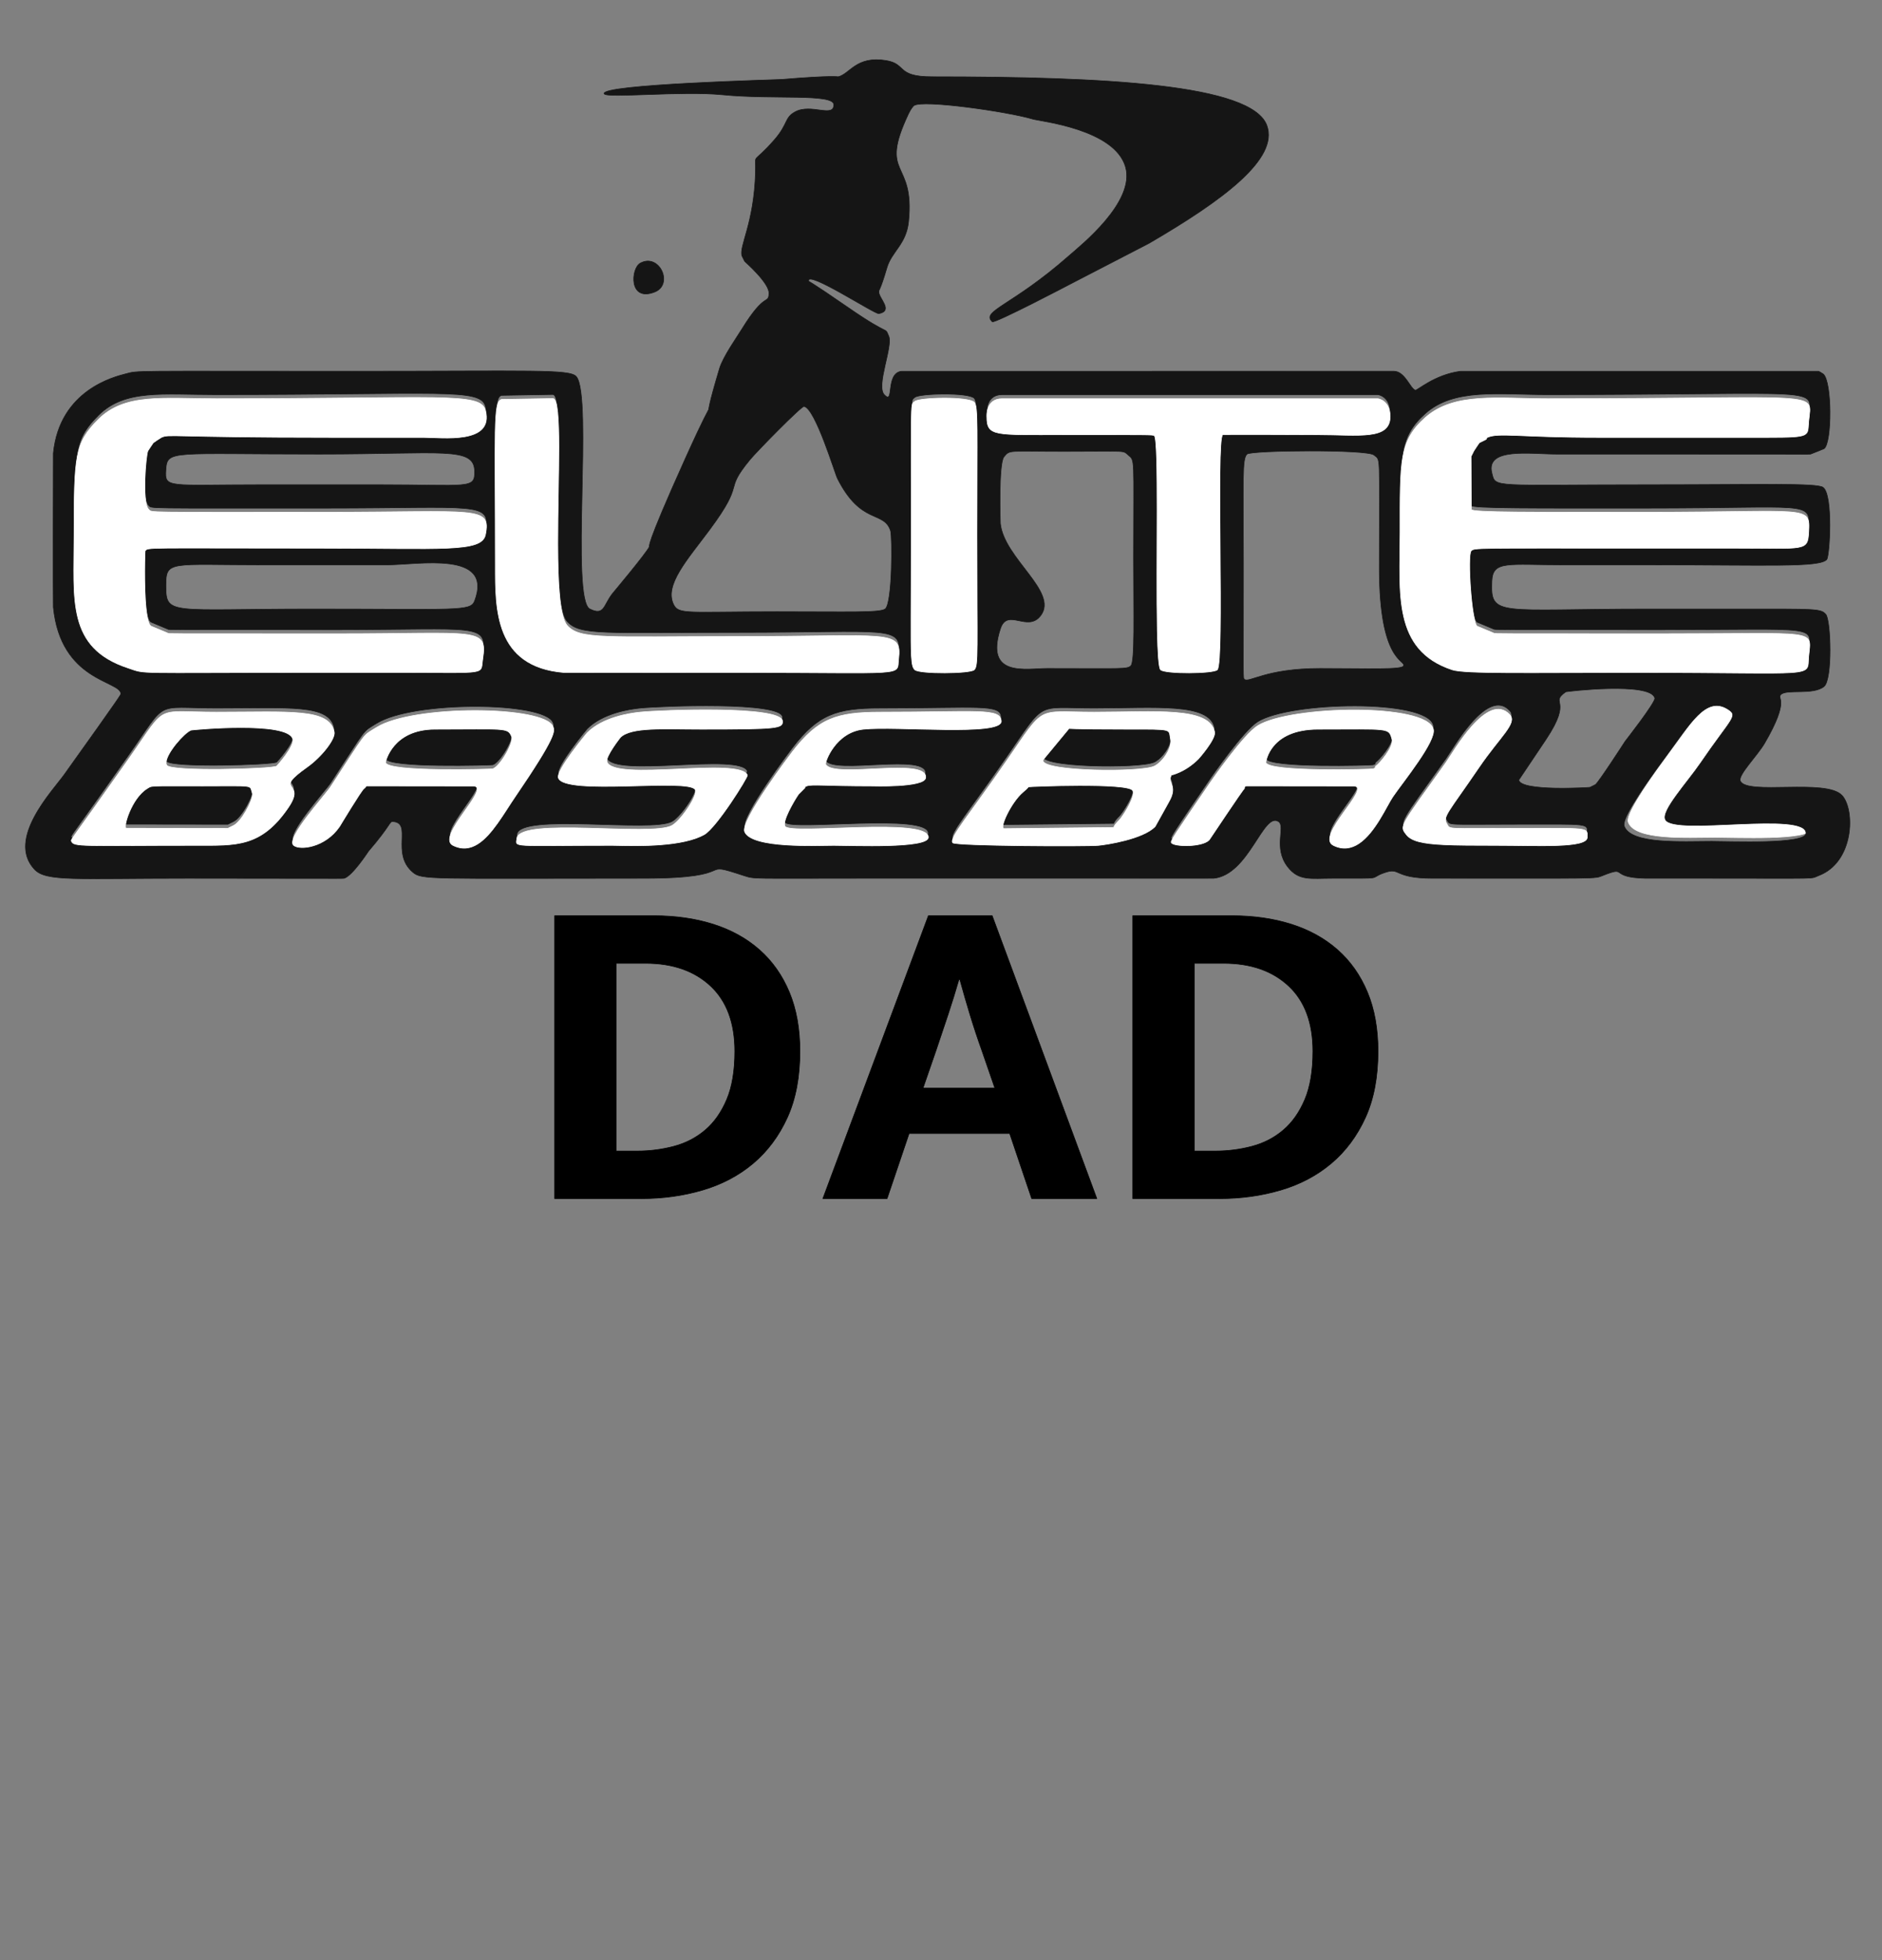 <?xml version="1.0" encoding="utf-8"?>
<!DOCTYPE svg PUBLIC "-//W3C//DTD SVG 1.1//EN" "http://www.w3.org/Graphics/SVG/1.1/DTD/svg11.dtd">
<!-- exported from Silhouette Studio® Business Edition V4.5.196ssbe -->
<svg version="1.1" xmlns="http://www.w3.org/2000/svg" xmlns:xlink="http://www.w3.org/1999/xlink" width="304.8mm" height="317.5mm" viewBox="0 0 304.8 317.5">
<rect x="0" y="0" width="304.8" height="317.5" fill="#808080" stroke="none"/>
<defs>
<path id="path_9c40241ceb00d56709d839ab2ec260f9" d="M 105.838 148.325 C 109.377 148.325 112.602 148.786 115.512 149.707 C 118.421 150.629 120.919 152.011 123.004 153.853 C 125.09 155.696 126.702 157.987 127.842 160.727 C 128.981 163.467 129.551 166.655 129.551 170.292 C 129.551 174.463 128.872 178.039 127.514 181.022 C 126.156 184.004 124.314 186.477 121.986 188.441 C 119.658 190.405 116.93 191.848 113.802 192.769 C 110.675 193.69 107.365 194.151 103.873 194.151 L 89.834 194.151 L 89.834 148.325 L 105.838 148.325 Z M 99.8 186.441 L 103.219 186.441 C 105.255 186.441 107.231 186.186 109.147 185.677 C 111.063 185.168 112.748 184.295 114.203 183.058 C 115.657 181.822 116.821 180.173 117.694 178.112 C 118.567 176.051 119.004 173.445 119.004 170.292 C 119.004 165.686 117.694 162.158 115.076 159.709 C 112.457 157.26 108.941 156.036 104.528 156.036 L 99.8 156.036 L 99.8 186.441 Z" fill-rule="evenodd" fill="#000000" fill-opacity="1" stroke="#000000" stroke-opacity="1" stroke-width="0.1" stroke-linecap="round" stroke-linejoin="round"/>
<path id="path_038dedc05963a32931195489b5eed06d" d="M 149.486 176.257 L 161.125 176.257 L 159.015 170.147 C 158.336 168.256 157.706 166.352 157.124 164.437 C 156.542 162.521 155.984 160.594 155.451 158.654 L 155.305 158.654 C 154.772 160.497 154.19 162.376 153.559 164.291 C 152.929 166.207 152.274 168.159 151.595 170.147 L 149.486 176.257 Z M 150.359 148.325 L 160.688 148.325 L 177.637 194.151 L 167.089 194.151 L 163.525 183.604 L 147.231 183.604 L 143.667 194.151 L 133.265 194.151 L 150.359 148.325 Z" fill-rule="evenodd" fill="#000000" fill-opacity="1" stroke="#000000" stroke-opacity="1" stroke-width="0.1" stroke-linecap="round" stroke-linejoin="round"/>
<path id="path_9b32b23a6ef04293ff5b8db54bd233e2" d="M 199.463 148.325 C 203.003 148.325 206.228 148.786 209.138 149.707 C 212.047 150.629 214.545 152.011 216.63 153.853 C 218.715 155.696 220.328 157.987 221.468 160.727 C 222.607 163.467 223.177 166.655 223.177 170.292 C 223.177 174.463 222.498 178.039 221.14 181.022 C 219.782 184.004 217.939 186.477 215.612 188.441 C 213.284 190.405 210.556 191.848 207.428 192.769 C 204.3 193.69 200.991 194.151 197.499 194.151 L 183.46 194.151 L 183.46 148.325 L 199.463 148.325 Z M 193.426 186.441 L 196.844 186.441 C 198.881 186.441 200.857 186.186 202.773 185.677 C 204.688 185.168 206.374 184.295 207.828 183.058 C 209.283 181.822 210.447 180.173 211.32 178.112 C 212.193 176.051 212.629 173.445 212.629 170.292 C 212.629 165.686 211.32 162.158 208.701 159.709 C 206.083 157.26 202.567 156.036 198.154 156.036 L 193.426 156.036 L 193.426 186.441 Z" fill-rule="evenodd" fill="#000000" fill-opacity="1" stroke="#000000" stroke-opacity="1" stroke-width="0.1" stroke-linecap="round" stroke-linejoin="round"/>
<path id="path_89afba26953b44293e413870dc993a44" d="M 269.441 135.523 C 266.61 135.28 264.224 134.66 263.7 133.152 C 263.358 132.163 265.66 128.315 270.407 121.919 C 274.339 116.62 276.925 111.98 280.466 114.187 C 282.311 115.337 281.091 115.611 276.093 122.94 C 273.954 126.075 269.615 130.757 270.407 132.13 C 271.878 134.683 293.258 130.662 293.15 134.319 C 293.096 136.163 280.915 135.632 277.842 135.632 C 275.545 135.632 272.271 135.766 269.441 135.523 Z" fill-rule="evenodd" fill="#FFFFFF" fill-opacity="1" stroke="#FFFFFF" stroke-opacity="1" stroke-width="0.1" stroke-linecap="round" stroke-linejoin="round"/>
<path id="path_b5f9bb4512b8c29c9b77f4b528bc6c90" d="M 160.701 52.111 C 158.846 50.374 163.883 49.572 173.094 41.462 C 175.034 39.753 183.93 32.719 182.279 27.019 C 180.502 20.888 168.484 19.655 167.262 19.288 C 163.222 18.075 149.422 16.102 148.018 17.1 C 147.92 17.169 147.526 17.601 147.143 18.412 C 142.229 28.825 148.214 25.626 147.143 35.918 C 146.761 39.589 144.413 40.728 143.644 43.358 C 142.463 47.396 142.328 46.799 142.332 47.297 C 142.34 48.34 144.732 50.349 142.332 50.798 C 141.675 50.921 130.525 43.589 130.96 45.547 C 130.975 45.615 130.6 45.14 137.521 49.923 C 144.408 54.683 143.202 52.786 143.935 54.445 C 144.653 56.069 141.849 62.478 143.207 63.928 C 144.902 65.739 143.333 60.502 145.976 60.141 L 225.725 60.132 C 227.564 60.132 228.416 63.023 229.224 63.198 C 229.567 63.273 232.266 60.719 236.513 60.139 L 294.538 60.139 C 294.546 60.14 295.166 60.494 295.267 60.572 C 296.714 61.691 296.729 71.746 295.413 72.681 C 295.362 72.717 293.247 73.553 293.226 73.556 C 292.984 73.593 293.349 73.556 265.671 73.556 C 264.466 73.556 261.393 73.556 252.113 73.556 C 247.836 73.556 240.577 72.418 241.616 76.619 C 242.23 79.105 241.431 78.516 267.712 78.516 C 284.615 78.516 294.298 78.204 295.267 78.954 C 296.91 80.224 296.324 90.073 295.85 90.624 C 294.714 91.946 286.28 91.499 267.858 91.499 C 266.832 91.499 267.602 91.499 253.425 91.499 C 244.124 91.499 241.771 90.74 241.616 94.125 C 241.344 100.045 242.695 98.648 266.838 98.648 C 267.499 98.648 272.125 98.648 281.708 98.648 C 294.111 98.648 294.893 98.576 295.704 99.523 C 296.515 100.468 296.811 110.036 295.413 111.194 C 293.658 112.647 289.355 111.566 288.415 112.506 C 287.685 113.237 290.021 113.112 285.791 120.384 C 284.603 122.426 281.425 125.568 281.854 126.511 C 282.927 128.868 295.783 126.061 298.329 128.845 C 300.478 131.196 300.273 139.667 294.538 141.829 C 293.01 142.405 295.605 142.266 276.168 142.266 C 267.188 142.266 266.632 142.268 266.546 142.266 C 260.346 142.154 263.809 140.146 259.548 141.829 C 258.181 142.369 259.429 142.266 231.994 142.266 C 225.516 142.266 226.937 140.379 224.121 141.391 C 221.43 142.358 224.724 142.266 215.811 142.266 C 212.229 142.266 210.329 142.739 208.521 140.37 C 206.155 137.269 208.275 133.88 207.063 133.076 C 204.583 131.43 202.3 141.669 196.566 142.266 C 196.404 142.283 193.872 142.266 178.196 142.266 C 173.749 142.266 159.551 142.266 139.708 142.266 C 121.57 142.266 122.251 142.417 120.463 141.829 C 112.534 139.221 120.469 142.266 104.28 142.266 C 69.297 142.266 68.322 142.556 66.812 141.245 C 63.278 138.177 66.874 133.249 63.604 133.076 C 63.052 133.047 63.342 133.613 59.668 137.89 C 59.634 137.93 57.087 141.869 55.732 142.266 C 55.515 142.33 50.432 142.266 30.364 142.266 C 12.157 142.266 7.458 142.828 5.579 140.808 C 1.013 135.897 8.523 128.102 10.39 125.49 C 19.916 112.166 19.583 112.503 19.575 112.361 C 19.452 110.231 9.83 110.382 8.641 98.356 C 8.597 97.914 8.619 73.631 8.641 73.41 C 9.657 63.128 18.665 61.006 20.304 60.572 C 22.514 59.987 20.628 60.135 57.044 60.135 C 86.094 60.135 92.317 59.766 93.346 61.01 C 96.015 64.237 92.374 97.102 95.533 98.648 C 97.891 99.802 97.709 98.054 99.177 96.168 C 99.23 96.1 104.551 89.768 105.155 88.582 C 105.279 88.337 104.218 89.299 110.987 74.285 C 117.4 60.06 112.758 72.325 116.527 59.697 C 117.099 57.779 119.346 54.619 120.171 53.278 C 123.933 47.167 124.405 49.37 124.545 47.589 C 124.68 45.873 120.637 42.388 120.609 42.337 C 120.573 42.272 120.174 41.47 120.171 41.462 C 119.654 39.896 122.125 36.259 122.358 27.895 C 122.455 24.437 121.653 26.957 125.42 22.643 C 127.675 20.061 127.017 19.081 128.773 18.121 C 131.359 16.706 135.058 19.166 135.042 16.954 C 135.029 15.097 125.232 16.167 116.964 15.349 C 110.46 14.705 98.302 15.931 97.865 15.203 C 96.943 13.665 126.076 12.911 126.586 12.869 C 134.976 12.169 135.692 12.451 135.771 12.431 C 137.673 11.965 138.666 9.016 143.498 9.805 C 146.922 10.365 145.046 12.431 150.933 12.431 C 179.187 12.431 202.716 13.681 205.168 20.309 C 207.168 25.716 198 32.47 186.069 39.419 C 185.96 39.483 173.496 45.922 173.385 45.984 C 173.276 46.045 161.067 52.453 160.701 52.111 Z M 103.697 42.629 C 106.787 40.935 109.137 46.076 106.03 47.297 C 101.779 48.967 102.172 43.465 103.697 42.629 Z M 27.195 101.911 L 24.494 100.782 C 23.113 100.141 23.45 88.672 23.512 88.582 C 23.939 87.955 23.382 88.144 51.941 88.144 C 71.572 88.144 78.036 88.874 78.621 85.956 C 79.573 81.21 77.151 82.309 52.961 82.309 C 22.68 82.309 24.658 82.397 24.095 81.871 C 22.955 80.807 23.643 73.037 23.949 72.389 C 24 72.281 24.814 71.086 24.824 71.076 C 24.908 70.992 26.014 70.256 26.136 70.201 C 27.475 69.595 27.238 70.201 53.69 70.201 C 56.665 70.201 60.63 70.201 68.561 70.201 C 71.633 70.201 80.038 71.353 78.621 65.824 C 77.85 62.817 71.293 63.928 35.029 63.928 C 26.325 63.928 20.196 63.015 15.93 67.283 C 12.126 71.09 11.994 73.113 11.994 86.102 C 11.994 96.499 10.772 104.268 20.742 107.546 C 23.851 108.569 20.733 108.276 50.191 108.276 C 50.464 108.276 52.641 108.276 65.5 108.276 C 79.229 108.276 77.788 108.691 78.183 106.088 C 78.98 100.85 77.371 102.003 54.711 102.003 C 25.36 102.003 27.417 102.012 27.195 101.911 Z M 145.539 106.088 C 146.112 101.199 144.036 102.441 119.442 102.441 C 97.845 102.441 93.958 102.955 91.888 100.69 C 88.573 97.063 92.003 64.056 89.552 63.899 L 81.24 64.041 C 79.836 64.333 80.225 69.042 80.225 90.916 C 80.225 97.965 80.09 107.341 91.305 108.276 C 91.556 108.297 99.644 108.276 119.734 108.276 C 147.358 108.276 145.204 108.947 145.539 106.088 Z M 148.163 107.838 C 148.914 108.539 157.151 108.474 157.786 107.838 C 158.473 107.15 158.223 104.924 158.223 85.956 C 158.223 68.892 158.435 65.208 157.786 64.511 C 156.881 63.541 148.851 63.723 148.163 64.365 C 147.457 65.025 147.58 62.908 147.58 86.102 C 147.58 104.947 147.316 107.047 148.163 107.838 Z M 186.944 69.909 C 187.983 70.768 186.732 106.688 187.964 107.838 C 188.711 108.535 196.514 108.474 197.149 107.838 C 198.345 106.641 196.906 70.526 198.024 69.763 C 198.137 69.686 211.563 69.763 213.332 69.763 C 220.11 69.763 225.236 70.713 225.141 66.699 C 225.086 64.328 223.391 63.928 223.1 63.928 L 162.305 63.928 C 159.601 63.928 159.827 66.811 159.827 66.845 C 159.827 70.072 161.073 69.763 172.219 69.763 C 185.832 69.763 186.742 69.742 186.944 69.909 Z M 241.946 101.911 L 239.245 100.782 C 238.357 100.37 237.609 89.236 238.263 88.582 C 238.799 88.045 238.512 88.144 266.692 88.144 C 275.929 88.144 278.688 88.144 281.125 88.144 C 292.416 88.144 292.75 88.687 292.934 85.518 C 293.193 81.082 292.897 82.309 266.838 82.309 C 248.309 82.309 238.32 82.379 238.287 81.872 L 238.251 73.264 C 238.251 73.255 238.312 73.211 238.7 72.389 C 238.751 72.281 239.565 71.086 239.575 71.076 C 239.581 71.07 239.911 70.893 240.45 70.638 C 241.001 70.377 240.606 70.328 240.887 70.201 C 242.702 69.379 246.147 70.201 258.819 70.201 C 260.207 70.201 261.432 70.201 277.189 70.201 C 279.638 70.201 277.801 70.201 286.374 70.201 C 293.44 70.201 292.711 69.984 292.934 67.575 C 293.405 62.501 295.92 63.928 250.655 63.928 C 242.63 63.928 235.485 62.834 230.827 66.991 C 226.582 70.78 226.745 74.026 226.745 85.664 C 226.745 95.368 225.487 104.644 235.201 107.838 C 237.24 108.509 247.271 108.276 265.38 108.276 C 294.904 108.276 292.605 109.204 292.934 105.65 C 293.352 101.152 294.823 102.003 269.025 102.003 C 242.186 102.003 242.165 102.011 241.946 101.911 Z M 143.352 98.648 C 144.55 97.797 144.528 86.869 144.227 85.956 C 143.134 82.645 139.459 85.113 135.625 77.495 C 135.189 76.627 132.074 66.218 130.231 65.824 C 129.804 65.733 122.526 73.17 121.484 74.431 C 116.985 79.876 120.941 77.701 114.923 85.81 C 111.328 90.654 107.54 94.754 109.091 97.918 C 109.913 99.596 111.292 99.085 125.857 99.085 C 137.524 99.085 142.464 99.278 143.352 98.648 Z M 168.574 99.669 C 166.465 102.545 163.151 98.346 162.014 101.857 C 159.441 109.797 166.196 108.276 169.595 108.276 C 181.774 108.276 182.556 108.435 183.153 107.838 C 183.813 107.178 183.591 99.672 183.591 90.332 C 183.591 73.827 183.849 74.654 182.716 73.702 C 181.763 72.901 182.732 73.118 172.365 73.118 C 163.124 73.118 163.578 72.825 162.597 73.994 C 161.701 75.061 162.003 84.693 162.014 84.789 C 162.615 90.467 171.394 95.822 168.574 99.669 Z M 201.523 110.026 C 202.254 110.694 204.918 108.276 213.77 108.276 C 221.668 108.276 227.121 108.532 227.328 107.838 C 227.617 106.87 223.392 107.24 223.392 92.083 C 223.392 72.945 223.644 74.648 222.517 73.702 C 221.398 72.761 202.629 72.932 201.961 73.556 C 201.131 74.33 201.377 77.439 201.377 91.791 C 201.377 110.27 201.284 109.808 201.523 110.026 Z M 76.871 76.328 C 76.776 72.266 71.723 73.556 51.649 73.556 C 27.737 73.556 27.091 72.832 26.865 76.036 C 26.643 79.175 27.03 78.516 42.756 78.516 C 48.879 78.516 53.778 78.516 61.126 78.516 C 75.963 78.516 76.941 79.296 76.871 76.328 Z M 76.871 97.335 C 79.966 89.114 67.728 91.499 62.584 91.499 C 61.097 91.499 54.886 91.499 42.902 91.499 C 27.465 91.499 26.865 90.702 26.865 94.855 C 26.865 99.778 27.527 98.648 50.629 98.648 C 74.101 98.648 76.213 99.084 76.871 97.335 Z M 245.989 126.365 C 246.309 128.243 257.408 127.561 257.507 127.532 C 257.515 127.53 258.321 127.136 258.382 127.095 C 258.912 126.733 263.151 120.155 263.193 120.092 C 263.236 120.03 268.15 113.754 268.004 113.09 C 267.409 110.388 253.674 111.993 253.571 112.069 C 250.841 114.07 254.867 113.056 250.363 119.8 C 245.691 126.798 245.978 126.296 245.989 126.365 Z M 54.128 117.904 C 53.321 114.025 46.993 114.695 35.029 114.695 C 24.778 114.695 27.269 113.155 20.742 122.426 C 11.599 135.412 11.475 135.283 11.557 135.556 C 11.866 136.593 13.436 136.285 31.822 136.285 C 38.255 136.285 42.3 136.597 46.692 130.158 C 49.776 125.637 43.902 127.749 49.754 123.594 C 52.094 121.932 54.362 119.028 54.128 117.904 Z M 58.939 127.095 C 59.213 126.907 59.293 126.65 59.376 126.65 L 76.726 126.67 C 79.569 126.852 70.533 134.884 73.372 136.285 C 77.7 138.421 80.615 132.537 83.432 128.407 C 90.163 118.54 89.863 117.772 89.555 117.029 C 88.146 113.624 66.906 113.475 60.98 117.175 C 58.596 118.663 59.611 117.526 53.545 126.803 C 52.672 128.137 46.207 135.194 47.567 136.285 C 48.571 137.09 52.666 136.648 55.003 133.222 C 55.039 133.168 58.511 127.387 58.939 127.095 Z M 112.59 127.24 C 113.111 128.119 110.245 132.303 108.8 133.076 C 105.447 134.869 84.259 131.691 83.724 135.118 C 83.479 136.684 82.646 136.285 99.177 136.285 C 101.174 136.285 109.982 136.809 114.048 134.535 C 116.033 133.425 121.166 125.2 121.046 124.906 C 119.818 121.896 99.307 126.023 98.303 122.718 C 98.046 121.875 100.461 118.807 100.49 118.779 C 102.263 117.071 107.457 117.466 113.611 117.466 C 126.036 117.466 126.801 117.324 126.732 116.153 C 126.58 113.592 107.066 114.361 103.697 114.695 C 101.941 114.868 97.619 115.524 95.095 118.05 C 95.041 118.104 90.023 124.141 90.43 125.344 C 91.411 128.249 111.481 125.369 112.59 127.24 Z M 150.35 134.972 C 150.388 131.664 128.272 134.59 127.169 133.222 C 126.519 132.415 129.05 128.34 129.356 127.97 C 129.416 127.898 130.213 127.107 130.231 127.095 C 130.538 126.885 130.128 126.861 130.668 126.657 C 131.498 126.344 133.748 126.657 141.165 126.657 C 141.244 126.657 149.708 126.944 149.913 125.344 C 150.355 121.886 135.003 125.522 133.73 123.156 C 133.554 122.829 135.31 117.94 139.853 117.466 C 145.187 116.91 162.306 118.633 162.159 116.153 C 162.03 113.979 158.296 114.695 142.623 114.695 C 135.454 114.695 132.504 115.71 128.336 121.113 C 128.254 121.22 119.804 132.324 120.609 134.097 C 121.843 136.816 132.317 136.285 135.042 136.285 C 138.115 136.285 150.329 136.817 150.35 134.972 Z M 189.714 124.906 C 189.736 124.867 191.892 124.478 194.088 122.281 C 194.152 122.216 196.952 119.059 196.712 117.904 C 195.852 113.766 187.119 114.695 177.176 114.695 C 167.68 114.695 169.412 113.333 163.034 122.572 C 157.013 131.295 153.752 135.015 154.287 135.848 C 154.627 136.378 175.919 136.47 177.905 136.285 C 179.19 136.166 185.12 135.269 187.09 133.222 C 187.118 133.193 189.085 129.612 189.277 129.283 C 190.879 126.529 188.971 126.238 189.714 124.906 Z M 201.523 127.095 C 201.592 127.048 201.42 126.65 201.961 126.65 L 219.31 126.67 C 222.154 126.852 212.954 134.804 215.957 136.285 C 220.913 138.73 224.115 130.554 225.579 128.407 C 227.208 126.019 232.632 119.389 232.139 117.466 C 231.04 113.179 208.979 113.627 203.71 116.883 C 201.39 118.316 196.188 125.841 196.129 125.927 C 189.902 135.026 189.562 135.572 189.714 135.848 C 190.083 136.517 194.641 136.607 195.837 135.41 C 195.9 135.347 201.227 127.297 201.523 127.095 Z M 257.07 134.972 C 257.113 133.311 257.416 133.513 245.844 133.513 C 233.944 133.513 234.913 133.749 234.326 132.784 C 233.617 131.619 234.486 131.054 239.575 123.594 C 242.939 118.661 245.767 116.483 244.532 115.132 C 240.926 111.192 235.316 121.275 234.18 122.864 C 226.642 133.408 226.639 133.087 227.766 134.535 C 229.076 136.218 232.829 136.285 242.199 136.285 C 249.166 136.285 257.023 136.764 257.07 134.972 Z M 292.497 134.972 C 292.605 131.316 271.224 135.337 269.754 132.784 C 268.962 131.411 273.301 126.728 275.439 123.594 C 280.438 116.265 281.658 115.99 279.813 114.841 C 276.272 112.634 273.686 117.273 269.754 122.572 C 265.007 128.969 262.704 132.816 263.047 133.805 C 264.093 136.821 272.594 136.285 277.189 136.285 C 280.262 136.285 292.443 136.816 292.497 134.972 Z M 44.797 123.448 C 43.969 123.911 27.673 124.38 27.011 123.302 C 26.27 122.097 29.737 118.063 30.947 117.612 C 31.085 117.561 46.703 116.067 47.421 119.071 C 47.706 120.262 44.837 123.425 44.797 123.448 Z M 79.787 123.885 C 79.639 123.929 62.787 124.449 62.438 122.864 C 62.419 122.78 63.541 117.466 70.456 117.466 C 81.852 117.466 82.231 117.152 82.849 118.633 C 83.265 119.631 80.953 123.544 79.787 123.885 Z M 189.568 119.071 C 189.874 120.56 188.215 122.847 186.944 123.448 C 184.635 124.539 167.557 124.309 169.025 122.317 L 173.12 117.367 C 173.176 117.307 173.202 117.466 182.424 117.466 C 190.169 117.466 189.221 117.381 189.568 119.071 Z M 222.809 123.448 C 222.623 123.555 222.957 123.714 222.371 123.885 C 222.075 123.972 205.439 124.433 205.022 122.864 C 204.999 122.778 205.632 117.466 213.478 117.466 C 225.058 117.466 224.899 117.16 225.433 119.071 C 225.793 120.36 223.279 123.174 222.809 123.448 Z M 37.799 133.076 C 36.861 133.519 36.933 133.52 36.924 133.52 L 20.45 133.499 C 19.873 133.463 21.288 128.645 23.803 127.095 C 24.659 126.567 23.793 126.657 32.842 126.657 C 41.485 126.657 40.38 126.427 40.861 127.824 C 41.142 128.642 39.167 132.43 37.799 133.076 Z M 181.258 132.201 C 180.301 133.158 180.399 133.375 180.386 133.377 L 162.599 133.564 C 161.805 133.513 163.747 129.298 165.658 127.678 C 166.657 126.832 166.523 126.807 166.533 126.803 C 166.67 126.74 182.694 126.082 183.445 127.386 C 183.984 128.323 181.79 131.669 181.258 132.201 Z" fill-rule="evenodd" fill="#151515" fill-opacity="1" stroke="#151515" stroke-opacity="1" stroke-width="0.1" stroke-linecap="round" stroke-linejoin="round"/>
<path id="path_7e8cb9477a3d1db06efc7a5b15c35147" d="M 147.605 106.237 C 147.476 103.772 147.579 98.535 147.579 86.757 C 147.579 63.563 147.456 65.68 148.162 65.02 C 148.85 64.378 156.88 64.196 157.784 65.166 C 158.434 65.863 158.222 69.547 158.222 86.611 C 158.222 105.579 158.472 107.805 157.784 108.493 C 157.149 109.129 148.913 109.194 148.162 108.493 C 147.844 108.197 147.683 107.716 147.605 106.237 Z" fill-rule="evenodd" fill="#FFFFFF" fill-opacity="1" stroke="#FFFFFF" stroke-opacity="1" stroke-width="0.1" stroke-linecap="round" stroke-linejoin="round"/>
<path id="path_f74f89aac3febd02eb5efd4e3b069604" d="M 238.25 73.919 L 238.286 82.527 C 238.319 83.034 248.308 82.964 266.837 82.964 C 292.896 82.964 293.192 81.737 292.933 86.173 C 292.748 89.342 292.415 88.799 281.124 88.799 C 278.687 88.799 275.928 88.799 266.691 88.799 C 238.511 88.799 238.798 88.7 238.262 89.237 C 237.608 89.891 238.356 101.025 239.244 101.437 L 241.944 102.566 C 242.164 102.666 242.185 102.658 269.024 102.658 C 294.822 102.658 293.351 101.807 292.933 106.305 C 292.604 109.859 294.903 108.931 265.379 108.931 C 247.269 108.931 237.239 109.164 235.2 108.493 C 225.486 105.299 226.744 96.024 226.744 86.319 C 226.744 74.681 226.581 71.435 230.826 67.646 C 235.484 63.489 242.629 64.583 250.654 64.583 C 295.919 64.583 293.404 63.156 292.933 68.23 C 292.71 70.639 293.439 70.856 286.373 70.856 C 277.8 70.856 279.637 70.856 277.188 70.856 C 261.431 70.856 260.206 70.856 258.818 70.856 C 246.146 70.856 242.701 70.034 240.886 70.856 C 240.605 70.983 241 71.033 240.448 71.293 C 239.91 71.548 239.58 71.725 239.573 71.731 C 239.564 71.741 238.75 72.936 238.699 73.044 C 238.311 73.866 238.25 73.911 238.25 73.919 Z" fill-rule="evenodd" fill="#FFFFFF" fill-opacity="1" stroke="#FFFFFF" stroke-opacity="1" stroke-width="0.1" stroke-linecap="round" stroke-linejoin="round"/>
<path id="path_126844a9d4acc4ad5409d45e52e0a312" d="M 187.43 102.202 C 187.213 91.574 187.722 71.209 186.943 70.564 C 186.741 70.397 185.831 70.418 172.218 70.418 C 161.071 70.418 159.826 70.728 159.826 67.5 C 159.826 67.466 159.6 64.583 162.304 64.583 L 223.099 64.583 C 223.39 64.583 225.084 64.983 225.14 67.355 C 225.235 71.368 220.109 70.418 213.331 70.418 C 211.562 70.418 198.135 70.341 198.023 70.418 C 196.905 71.181 198.344 107.296 197.148 108.493 C 196.513 109.129 188.709 109.19 187.963 108.493 C 187.655 108.206 187.502 105.745 187.43 102.202 Z" fill-rule="evenodd" fill="#FFFFFF" fill-opacity="1" stroke="#FFFFFF" stroke-opacity="1" stroke-width="0.1" stroke-linecap="round" stroke-linejoin="round"/>
<path id="path_e289a188fe7e880ec8a11c75244e3312" d="M 77.387 136.697 C 76.18 137.461 74.859 137.674 73.371 136.94 C 70.531 135.539 79.568 127.507 76.724 127.325 L 59.375 127.306 C 59.292 127.306 59.212 127.562 58.938 127.75 C 58.51 128.042 55.038 133.823 55.001 133.877 C 52.664 137.303 48.57 137.746 47.566 136.94 C 46.206 135.849 52.671 128.792 53.543 127.458 C 59.61 118.181 58.594 119.318 60.979 117.83 C 66.905 114.13 88.145 114.279 89.554 117.684 C 89.861 118.427 90.162 119.195 83.431 129.063 C 81.582 131.772 79.692 135.238 77.387 136.697 Z M 62.437 123.519 C 62.786 125.104 79.638 124.584 79.786 124.54 C 80.952 124.199 83.264 120.286 82.848 119.288 C 82.23 117.807 81.851 118.121 70.455 118.121 C 63.54 118.121 62.418 123.435 62.437 123.519 Z" fill-rule="evenodd" fill="#FFFFFF" fill-opacity="1" stroke="#FFFFFF" stroke-opacity="1" stroke-width="0.1" stroke-linecap="round" stroke-linejoin="round"/>
<path id="path_d2d0772da2ea1b2ac1b98444bba376e8" d="M 112.788 135.758 C 108.389 137.37 100.986 136.94 99.176 136.94 C 82.645 136.94 83.478 137.339 83.722 135.773 C 84.257 132.346 105.446 135.524 108.799 133.731 C 110.243 132.958 113.109 128.774 112.589 127.896 C 111.48 126.024 91.41 128.904 90.429 125.999 C 90.022 124.796 95.04 118.76 95.094 118.705 C 97.618 116.179 101.94 115.523 103.696 115.35 C 107.064 115.016 126.579 114.247 126.731 116.809 C 126.8 117.979 126.034 118.121 113.61 118.121 C 107.456 118.121 102.261 117.726 100.488 119.434 C 100.46 119.462 98.045 122.53 98.301 123.373 C 99.306 126.679 119.817 122.551 121.045 125.561 C 121.165 125.855 116.032 134.08 114.047 135.19 C 113.666 135.403 113.243 135.591 112.788 135.758 Z" fill-rule="evenodd" fill="#FFFFFF" fill-opacity="1" stroke="#FFFFFF" stroke-opacity="1" stroke-width="0.1" stroke-linecap="round" stroke-linejoin="round"/>
<path id="path_366ccd6380816df910f3fb8ade168d3a" d="M 127.063 133.435 C 127.055 133.624 127.087 133.776 127.168 133.877 C 128.27 135.245 150.386 132.319 150.349 135.627 C 150.328 137.472 138.114 136.94 135.041 136.94 C 132.316 136.94 121.842 137.471 120.608 134.752 C 119.803 132.979 128.252 121.875 128.334 121.769 C 132.502 116.365 135.452 115.35 142.622 115.35 C 158.294 115.35 162.029 114.634 162.158 116.809 C 162.305 119.288 145.186 117.566 139.852 118.121 C 135.309 118.595 133.553 123.484 133.729 123.811 C 135.002 126.177 150.354 122.541 149.912 125.999 C 149.707 127.599 141.243 127.312 141.164 127.312 C 133.746 127.312 131.497 126.999 130.667 127.312 C 130.127 127.516 130.536 127.54 130.23 127.75 C 130.212 127.762 129.415 128.553 129.355 128.625 C 129.087 128.949 127.116 132.109 127.063 133.435 Z" fill-rule="evenodd" fill="#FFFFFF" fill-opacity="1" stroke="#FFFFFF" stroke-opacity="1" stroke-width="0.1" stroke-linecap="round" stroke-linejoin="round"/>
<path id="path_65340235d2cb089a5720b2388a8f87fc" d="M 220.088 136.629 C 218.882 137.431 217.504 137.704 215.955 136.94 C 212.953 135.459 222.153 127.507 219.309 127.325 L 201.959 127.305 C 201.419 127.305 201.59 127.703 201.522 127.75 C 201.226 127.952 195.899 136.002 195.836 136.065 C 194.64 137.262 190.081 137.172 189.713 136.503 C 189.561 136.227 189.901 135.682 196.128 126.583 C 196.187 126.496 201.389 118.971 203.709 117.538 C 208.978 114.282 231.039 113.834 232.138 118.121 C 232.631 120.044 227.207 126.674 225.577 129.063 C 224.571 130.538 222.743 134.864 220.088 136.629 Z M 205.021 123.519 C 205.438 125.088 222.074 124.627 222.37 124.54 C 222.956 124.369 222.622 124.211 222.807 124.103 C 223.278 123.829 225.792 121.015 225.432 119.726 C 224.898 117.815 225.056 118.121 213.477 118.121 C 205.631 118.121 204.998 123.433 205.021 123.519 Z" fill-rule="evenodd" fill="#FFFFFF" fill-opacity="1" stroke="#FFFFFF" stroke-opacity="1" stroke-width="0.1" stroke-linecap="round" stroke-linejoin="round"/>
<path id="path_fcc5cd9a4b7effe90fa7c1d727ba0150" d="M 233.859 136.83 C 230.357 136.663 228.583 136.242 227.764 135.19 C 226.638 133.742 226.641 134.063 234.179 123.519 C 235.315 121.931 240.925 111.847 244.53 115.787 C 245.766 117.138 242.938 119.316 239.573 124.249 C 234.485 131.709 233.616 132.274 234.325 133.439 C 234.912 134.404 233.943 134.168 245.843 134.168 C 257.414 134.168 257.112 133.967 257.069 135.627 C 257.022 137.419 249.165 136.94 242.198 136.94 C 238.684 136.94 235.96 136.931 233.859 136.83 Z" fill-rule="evenodd" fill="#FFFFFF" fill-opacity="1" stroke="#FFFFFF" stroke-opacity="1" stroke-width="0.1" stroke-linecap="round" stroke-linejoin="round"/>
<path id="path_b5f9c3e03d0b71f69fe5b6af1ce76382" d="M 26.77 115.607 C 28.217 115.011 30.223 115.35 35.028 115.35 C 46.992 115.35 53.32 114.68 54.127 118.559 C 54.36 119.683 52.093 122.587 49.753 124.249 C 43.901 128.404 49.775 126.293 46.691 130.813 C 42.299 137.252 38.253 136.94 31.82 136.94 C 13.435 136.94 11.865 137.248 11.555 136.211 C 11.474 135.938 11.598 136.067 20.74 123.082 C 24.208 118.156 25.13 116.282 26.77 115.607 Z M 26.907 123.549 C 26.907 123.706 26.94 123.844 27.009 123.957 C 27.672 125.035 43.968 124.566 44.796 124.103 C 44.836 124.081 47.705 120.918 47.42 119.726 C 46.701 116.722 31.084 118.216 30.946 118.267 C 29.85 118.676 26.899 122.027 26.907 123.549 Z M 40.887 128.666 C 40.886 128.593 40.877 128.53 40.86 128.479 C 40.379 127.082 41.484 127.312 32.841 127.312 C 23.791 127.312 24.658 127.222 23.802 127.75 C 21.287 129.3 19.872 134.118 20.449 134.154 L 36.923 134.175 C 36.932 134.175 36.86 134.174 37.798 133.731 C 39.08 133.125 40.896 129.758 40.887 128.666 Z" fill-rule="evenodd" fill="#FFFFFF" fill-opacity="1" stroke="#FFFFFF" stroke-opacity="1" stroke-width="0.1" stroke-linecap="round" stroke-linejoin="round"/>
<path id="path_6141404334e48cf82f27de2cac30fa13" d="M 168.935 115.824 C 170.486 115.009 172.427 115.35 177.175 115.35 C 187.118 115.35 195.851 114.422 196.711 118.559 C 196.951 119.714 194.151 122.871 194.087 122.936 C 191.891 125.133 189.735 125.522 189.713 125.561 C 188.97 126.893 190.877 127.184 189.275 129.938 C 189.084 130.267 187.116 133.848 187.089 133.877 C 185.119 135.924 179.189 136.821 177.904 136.94 C 175.917 137.125 154.626 137.033 154.286 136.503 C 153.751 135.67 157.012 131.95 163.033 123.227 C 166.222 118.608 167.383 116.638 168.935 115.824 Z M 183.527 128.495 C 183.536 128.313 183.511 128.159 183.444 128.041 C 182.693 126.737 166.669 127.396 166.532 127.458 C 166.522 127.463 166.656 127.487 165.657 128.333 C 163.746 129.953 161.804 134.168 162.598 134.219 L 180.385 134.032 C 180.398 134.03 180.3 133.813 181.257 132.856 C 181.722 132.39 183.461 129.77 183.527 128.495 Z M 168.936 123.241 C 169.124 124.983 184.742 125.143 186.943 124.103 C 188.214 123.502 189.873 121.215 189.567 119.726 C 189.22 118.036 190.168 118.121 182.423 118.121 C 173.201 118.121 173.175 117.962 173.119 118.022 L 169.024 122.972 C 168.955 123.065 168.927 123.155 168.936 123.241 Z" fill-rule="evenodd" fill="#FFFFFF" fill-opacity="1" stroke="#FFFFFF" stroke-opacity="1" stroke-width="0.1" stroke-linecap="round" stroke-linejoin="round"/>
<path id="path_e2c8d054e268dceac132693780f50deb" d="M 23.444 91.091 C 23.388 94.385 23.457 100.957 24.493 101.437 L 27.193 102.566 C 27.416 102.667 25.359 102.658 54.71 102.658 C 77.37 102.658 78.979 101.505 78.182 106.743 C 77.786 109.346 79.227 108.931 65.498 108.931 C 52.64 108.931 50.462 108.931 50.19 108.931 C 20.731 108.931 23.85 109.224 20.74 108.201 C 10.771 104.923 11.993 97.154 11.993 86.757 C 11.993 73.768 12.125 71.745 15.929 67.938 C 20.195 63.67 26.324 64.583 35.028 64.583 C 71.292 64.583 77.849 63.472 78.62 66.479 C 80.037 72.008 71.631 70.856 68.56 70.856 C 60.629 70.856 56.663 70.856 53.689 70.856 C 27.237 70.856 27.474 70.25 26.135 70.856 C 26.013 70.911 24.907 71.647 24.823 71.731 C 24.813 71.741 23.999 72.936 23.948 73.044 C 23.642 73.692 22.954 81.462 24.094 82.526 C 24.657 83.052 22.679 82.964 52.96 82.964 C 77.149 82.964 79.572 81.865 78.62 86.611 C 78.034 89.529 71.571 88.799 51.94 88.799 C 23.381 88.799 23.938 88.61 23.51 89.237 C 23.495 89.259 23.462 89.993 23.444 91.091 Z" fill-rule="evenodd" fill="#FFFFFF" fill-opacity="1" stroke="#FFFFFF" stroke-opacity="1" stroke-width="0.1" stroke-linecap="round" stroke-linejoin="round"/>
<path id="path_ea1a26972057332b742450443cad748d" d="M 90.337 88.152 C 90.349 94.493 90.643 99.985 91.887 101.345 C 93.957 103.61 97.844 103.096 119.441 103.096 C 144.035 103.096 146.111 101.855 145.538 106.743 C 145.203 109.602 147.357 108.931 119.733 108.931 C 99.643 108.931 91.555 108.952 91.304 108.931 C 80.089 107.996 80.223 98.62 80.223 91.571 C 80.223 69.697 79.835 64.988 81.238 64.696 L 89.551 64.554 C 91.083 64.652 90.317 77.582 90.337 88.152 Z" fill-rule="evenodd" fill="#FFFFFF" fill-opacity="1" stroke="#FFFFFF" stroke-opacity="1" stroke-width="0.1" stroke-linecap="round" stroke-linejoin="round"/>
</defs>
<g>
<g>
<use xlink:href="#path_9c40241ceb00d56709d839ab2ec260f9"/>
</g>
<g>
<use xlink:href="#path_038dedc05963a32931195489b5eed06d"/>
</g>
<g>
<use xlink:href="#path_9b32b23a6ef04293ff5b8db54bd233e2"/>
</g>
</g>
<g>
<g>
<use xlink:href="#path_89afba26953b44293e413870dc993a44"/>
</g>
<g>
<g>
<g>
<g>
<use xlink:href="#path_b5f9bb4512b8c29c9b77f4b528bc6c90"/>
</g>
</g>
</g>
<g>
<use xlink:href="#path_7e8cb9477a3d1db06efc7a5b15c35147"/>
</g>
<g>
<use xlink:href="#path_f74f89aac3febd02eb5efd4e3b069604"/>
</g>
<g>
<use xlink:href="#path_126844a9d4acc4ad5409d45e52e0a312"/>
</g>
<g>
<use xlink:href="#path_e289a188fe7e880ec8a11c75244e3312"/>
</g>
<g>
<use xlink:href="#path_d2d0772da2ea1b2ac1b98444bba376e8"/>
</g>
<g>
<use xlink:href="#path_366ccd6380816df910f3fb8ade168d3a"/>
</g>
<g>
<use xlink:href="#path_65340235d2cb089a5720b2388a8f87fc"/>
</g>
<g>
<use xlink:href="#path_fcc5cd9a4b7effe90fa7c1d727ba0150"/>
</g>
<g>
<use xlink:href="#path_b5f9c3e03d0b71f69fe5b6af1ce76382"/>
</g>
<g>
<use xlink:href="#path_6141404334e48cf82f27de2cac30fa13"/>
</g>
<g>
<use xlink:href="#path_e2c8d054e268dceac132693780f50deb"/>
</g>
<g>
<use xlink:href="#path_ea1a26972057332b742450443cad748d"/>
</g>
</g>
</g>
</svg>